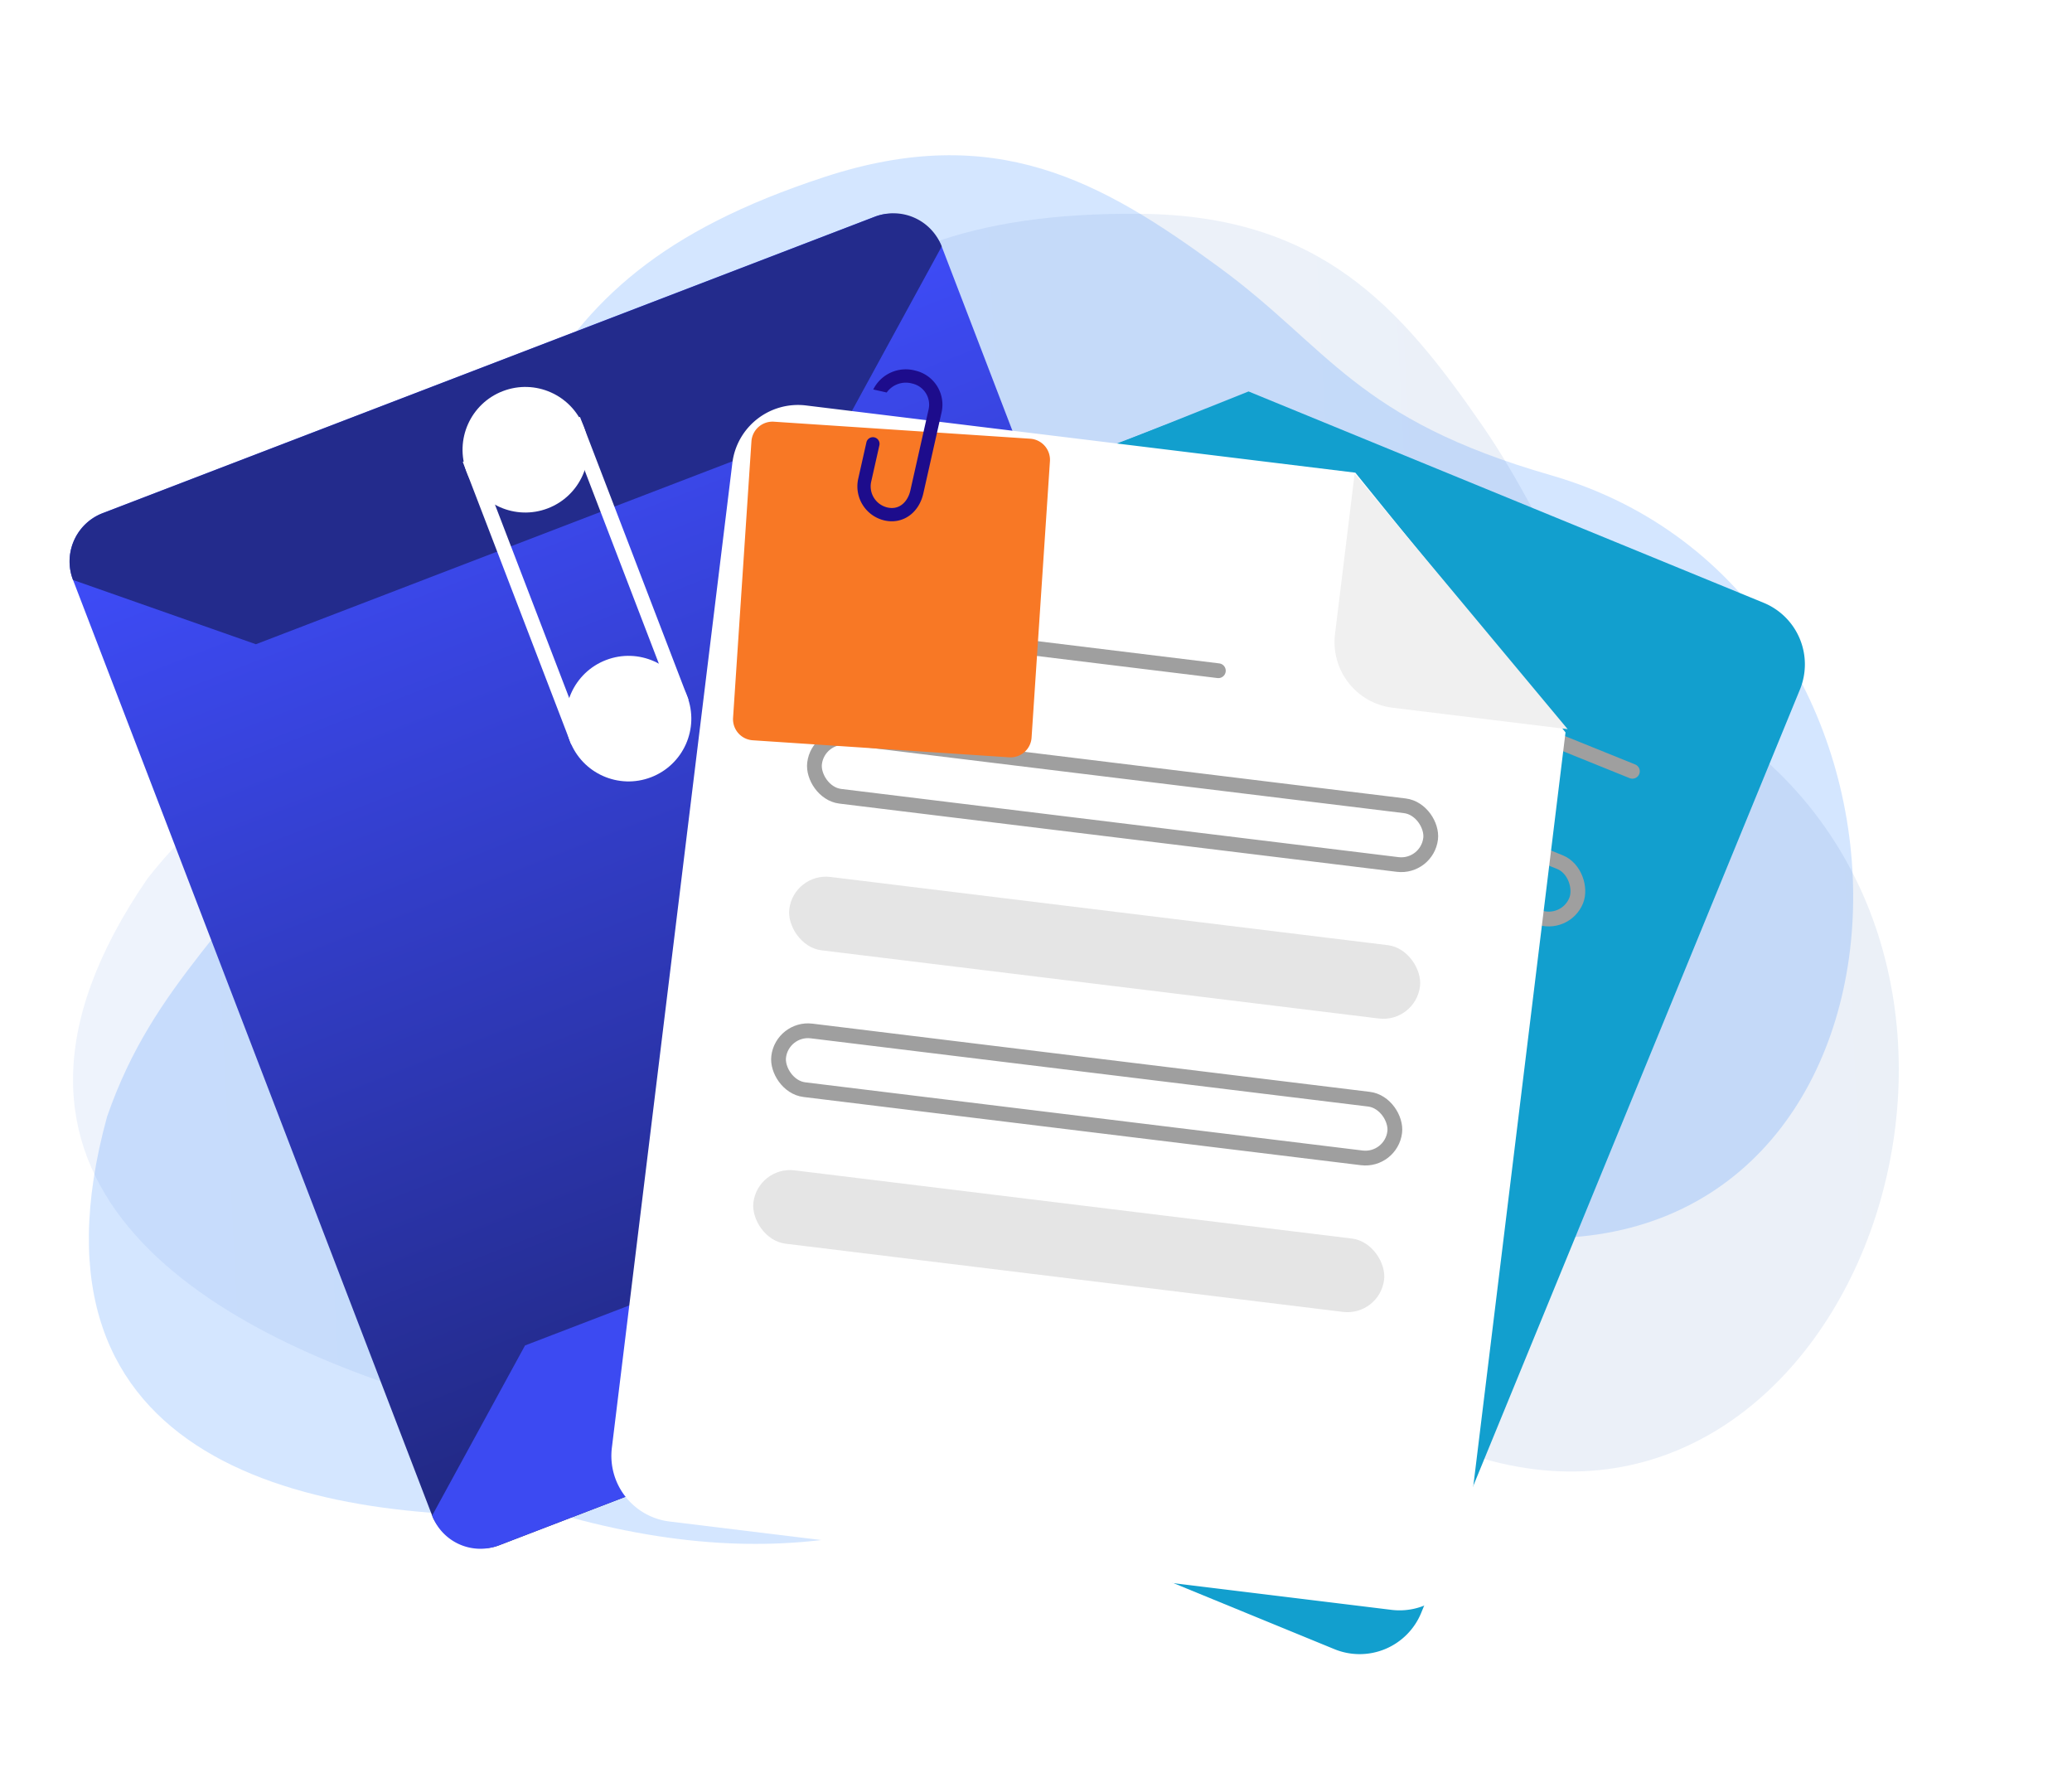 <svg xmlns="http://www.w3.org/2000/svg" xmlns:xlink="http://www.w3.org/1999/xlink" width="280.579" height="240.083" viewBox="0 0 280.579 240.083">
  <defs>
    <linearGradient id="linear-gradient" x1="1.032" y1="0.442" x2="0.093" y2="0.675" gradientUnits="objectBoundingBox">
      <stop offset="0" stop-color="#0d46a0"/>
      <stop offset="0.488" stop-color="#215dba"/>
      <stop offset="1" stop-color="#3775d6"/>
    </linearGradient>
    <filter id="Path_31748" x="72.583" y="30.812" width="183.796" height="203.689" filterUnits="userSpaceOnUse">
      <feOffset dy="3" input="SourceAlpha"/>
      <feGaussianBlur stdDeviation="3" result="blur"/>
      <feFlood flood-opacity="0.161"/>
      <feComposite operator="in" in2="blur"/>
      <feComposite in="SourceGraphic"/>
    </filter>
    <filter id="Path_31747" x="118.285" y="30.812" width="60.21" height="59.105" filterUnits="userSpaceOnUse">
      <feOffset dy="3" input="SourceAlpha"/>
      <feGaussianBlur stdDeviation="3" result="blur-2"/>
      <feFlood flood-opacity="0.161"/>
      <feComposite operator="in" in2="blur-2"/>
      <feComposite in="SourceGraphic"/>
    </filter>
    <linearGradient id="linear-gradient-2" x1="0.5" x2="0.5" y2="1" gradientUnits="objectBoundingBox">
      <stop offset="0" stop-color="#3f4dfc"/>
      <stop offset="1" stop-color="#20277e"/>
    </linearGradient>
    <filter id="Path_31748-2" x="78.406" y="32.743" width="152.774" height="184.118" filterUnits="userSpaceOnUse">
      <feOffset dy="3" input="SourceAlpha"/>
      <feGaussianBlur stdDeviation="3" result="blur-3"/>
      <feFlood flood-opacity="0.161"/>
      <feComposite operator="in" in2="blur-3"/>
      <feComposite in="SourceGraphic"/>
    </filter>
    <filter id="Path_31747-2" x="176.647" y="42.98" width="54.532" height="52.791" filterUnits="userSpaceOnUse">
      <feOffset dy="3" input="SourceAlpha"/>
      <feGaussianBlur stdDeviation="3" result="blur-4"/>
      <feFlood flood-opacity="0.161"/>
      <feComposite operator="in" in2="blur-4"/>
      <feComposite in="SourceGraphic"/>
    </filter>
  </defs>
  <g id="Group_30195" data-name="Group 30195" transform="translate(-606.707 -4286.915)">
    <g id="Group_23555" data-name="Group 23555" transform="translate(606.952 4286.211)">
      <path id="Path_23629" data-name="Path 23629" d="M3.835,119.7c7.954-17.763,19.6-23.81,35.285-44.245,30.453-39.68,26.826-63.394,72.63-74.051,23.635-5.5,37.237,3.784,52.167,16.884C177.864,30.528,180.527,40.339,206.14,50.2c52.918,20.38,45.246,105.328-7.479,103.008S124.69,203.315,60.13,178.66C26.76,177.25-13.2,165.644,3.835,119.7Z" transform="translate(0 32.994) rotate(-5)" fill="#0a6ffb" opacity="0.175"/>
      <path id="Path_23630" data-name="Path 23630" d="M4.821,122.1C12.886,104.163,24.564,98,40.369,77.319,71.058,37.165,67.592,13.31,113.426,2.28c23.65-5.691,37.179,3.568,52.008,16.663,13.853,12.233,16.448,22.095,41.973,31.861,52.736,20.178,44.507,105.768-8.156,103.774S125.014,205.51,60.675,181.1C27.344,179.9-12.5,168.473,4.821,122.1Z" transform="translate(44.6 0) rotate(14)" opacity="0.087" fill="url(#linear-gradient)"/>
    </g>
    <g id="Group_30192" data-name="Group 30192" transform="translate(796.771 4509.416) rotate(-158)">
      <g id="Group_30190" data-name="Group 30190" transform="translate(0 0)">
        <g transform="matrix(-0.93, 0.37, -0.37, -0.93, 259.57, 135.1)" filter="url(#Path_31748)">
          <path id="Path_31748-3" data-name="Path 31748" d="M9,153H84.317L117,121.393V9a9,9,0,0,0-9-9H9A9,9,0,0,0,0,9V144A9,9,0,0,0,9,153Z" transform="translate(190.06 222.5) rotate(-158)" fill="#129fce"/>
        </g>
        <g transform="matrix(-0.93, 0.37, -0.37, -0.93, 259.57, 135.1)" filter="url(#Path_31747)">
          <path id="Path_31747-3" data-name="Path 31747" d="M0,31,33,0H9A9,9,0,0,0,0,9Z" transform="translate(157.88 77.92) rotate(-158)" fill="#129fce"/>
        </g>
      </g>
      <path id="Path_31749" data-name="Path 31749" d="M0,0H53.223" transform="translate(15.5 121.078)" fill="none" stroke="#9f9f9f" stroke-linecap="round" stroke-width="2"/>
      <g id="Rectangle_10690" data-name="Rectangle 10690" transform="translate(15 97)" fill="#129fce" stroke="#9f9f9f" stroke-linecap="round" stroke-linejoin="round" stroke-width="2">
        <rect width="86.001" height="10" rx="5" stroke="none"/>
        <rect x="1" y="1" width="84.001" height="8" rx="4" fill="none"/>
      </g>
      <rect id="Rectangle_10691" data-name="Rectangle 10691" width="86.001" height="10" rx="5" transform="translate(15 77)" fill="#129fce"/>
      <g id="Rectangle_10692" data-name="Rectangle 10692" transform="translate(15 57)" fill="#129fce" stroke="#9f9f9f" stroke-linecap="round" stroke-linejoin="round" stroke-width="2">
        <rect width="86.001" height="10" rx="5" stroke="none"/>
        <rect x="1" y="1" width="84.001" height="8" rx="4" fill="none"/>
      </g>
      <rect id="Rectangle_10693" data-name="Rectangle 10693" width="86.001" height="10" rx="5" transform="translate(15 37)" fill="#129fce"/>
    </g>
    <g id="Group_30189" data-name="Group 30189" transform="translate(15281.83 -8804.888) rotate(-21)">
      <rect id="Rectangle_10687" data-name="Rectangle 10687" width="126" height="149.71" rx="7" transform="translate(-18411 7033)" fill="url(#linear-gradient-2)"/>
      <path id="Path_31745" data-name="Path 31745" d="M7,0H119a7,7,0,0,1,7,7L106,24H20L0,7A7,7,0,0,1,7,0Z" transform="translate(-18411 7033.011)" fill="#232b8c"/>
      <path id="Path_31746" data-name="Path 31746" d="M7,0H119a7,7,0,0,1,7,7L106,24H20L0,7A7,7,0,0,1,7,0Z" transform="translate(-18285 7182.71) rotate(180)" fill="#3c4af2"/>
      <g id="Group_30189-2" data-name="Group 30189" transform="translate(-18356 7037)">
        <g id="Rectangle_10688" data-name="Rectangle 10688" transform="translate(0 7)" fill="none" stroke="#fff" stroke-width="2">
          <rect width="17" height="41" stroke="none"/>
          <rect x="1" y="1" width="15" height="39" fill="none"/>
        </g>
        <circle id="Ellipse_3123" data-name="Ellipse 3123" cx="8.5" cy="8.5" r="8.5" fill="#fff"/>
        <circle id="Ellipse_3124" data-name="Ellipse 3124" cx="8.5" cy="8.5" r="8.5" transform="translate(0 39)" fill="#fff"/>
      </g>
    </g>
    <g id="Group_30194" data-name="Group 30194" transform="matrix(0.995, -0.105, 0.105, 0.995, 18212.17, -4607.265)">
      <g id="Group_30193" data-name="Group 30193">
        <g id="Group_30191" data-name="Group 30191" transform="translate(1137.749 4299.104) rotate(13)">
          <g id="Group_30190-2" data-name="Group 30190" transform="translate(-2 1)">
            <g transform="matrix(0.99, -0.12, 0.12, 0.99, -18463.98, 7039.47)" filter="url(#Path_31748-2)">
              <path id="Path_31748-4" data-name="Path 31748" d="M9,0H84.316L117,31.607V144a9,9,0,0,1-9,9H9a9,9,0,0,1-9-9V9A9,9,0,0,1,9,0Z" transform="matrix(0.99, 0.12, -0.12, 0.99, 106.05, 38.74)" fill="#fff"/>
            </g>
            <g transform="matrix(0.99, -0.12, 0.12, 0.99, -18463.98, 7039.47)" filter="url(#Path_31747-2)">
              <path id="Path_31747-4" data-name="Path 31747" d="M0,0,33,31H9a9,9,0,0,1-9-9Z" transform="matrix(0.99, 0.12, -0.12, 0.99, 189.43, 48.98)" fill="#f0f0f0"/>
            </g>
          </g>
          <path id="Path_31749-2" data-name="Path 31749" d="M-18338.107,7097.922h53.223" transform="translate(-2.393)" fill="none" stroke="#9f9f9f" stroke-linecap="round" stroke-width="2"/>
          <g id="Rectangle_10690-2" data-name="Rectangle 10690" transform="translate(-18341 7112)" fill="#fff" stroke="#9f9f9f" stroke-linecap="round" stroke-linejoin="round" stroke-width="2">
            <rect width="86" height="10" rx="5" stroke="none"/>
            <rect x="1" y="1" width="84" height="8" rx="4" fill="none"/>
          </g>
          <rect id="Rectangle_10691-2" data-name="Rectangle 10691" width="86" height="10" rx="5" transform="translate(-18341 7132)" fill="#e5e5e5"/>
          <g id="Rectangle_10692-2" data-name="Rectangle 10692" transform="translate(-18341 7152)" fill="#fff" stroke="#9f9f9f" stroke-linecap="round" stroke-linejoin="round" stroke-width="2">
            <rect width="86" height="10" rx="5" stroke="none"/>
            <rect x="1" y="1" width="84" height="8" rx="4" fill="none"/>
          </g>
          <rect id="Rectangle_10693-2" data-name="Rectangle 10693" width="86" height="10" rx="5" transform="translate(-18341 7172)" fill="#e5e5e5"/>
        </g>
        <path id="Path_31750" data-name="Path 31750" d="M290.673,145.76a2.86,2.86,0,0,1-3.692,1.657l-32.494-12.36a2.86,2.86,0,0,1-1.658-3.692l13.327-35.036a2.861,2.861,0,0,1,3.691-1.658l32.5,12.361A2.861,2.861,0,0,1,304,110.724Z" transform="translate(-18616.746 7020.095) rotate(-11)" fill="#f87825"/>
      </g>
      <path id="Path_31751" data-name="Path 31751" d="M314.916,92.116a4.914,4.914,0,0,0-6.175.785l1.618.923a3.192,3.192,0,0,1,3.665-.144,2.927,2.927,0,0,1,1.091,3.99l-5.574,9.769c-.722,1.265-2.123,2.156-3.629,1.3a2.929,2.929,0,0,1-1.091-3.99l2.486-4.358a.9.9,0,1,0-1.563-.891l-2.486,4.357a4.731,4.731,0,0,0,1.762,6.445c2.168,1.237,4.727.409,6.084-1.969l5.575-9.77a4.731,4.731,0,0,0-1.762-6.445" transform="translate(-18640.76 7026.328) rotate(-11)" fill="#1d0c8c"/>
    </g>
  </g>
</svg>

